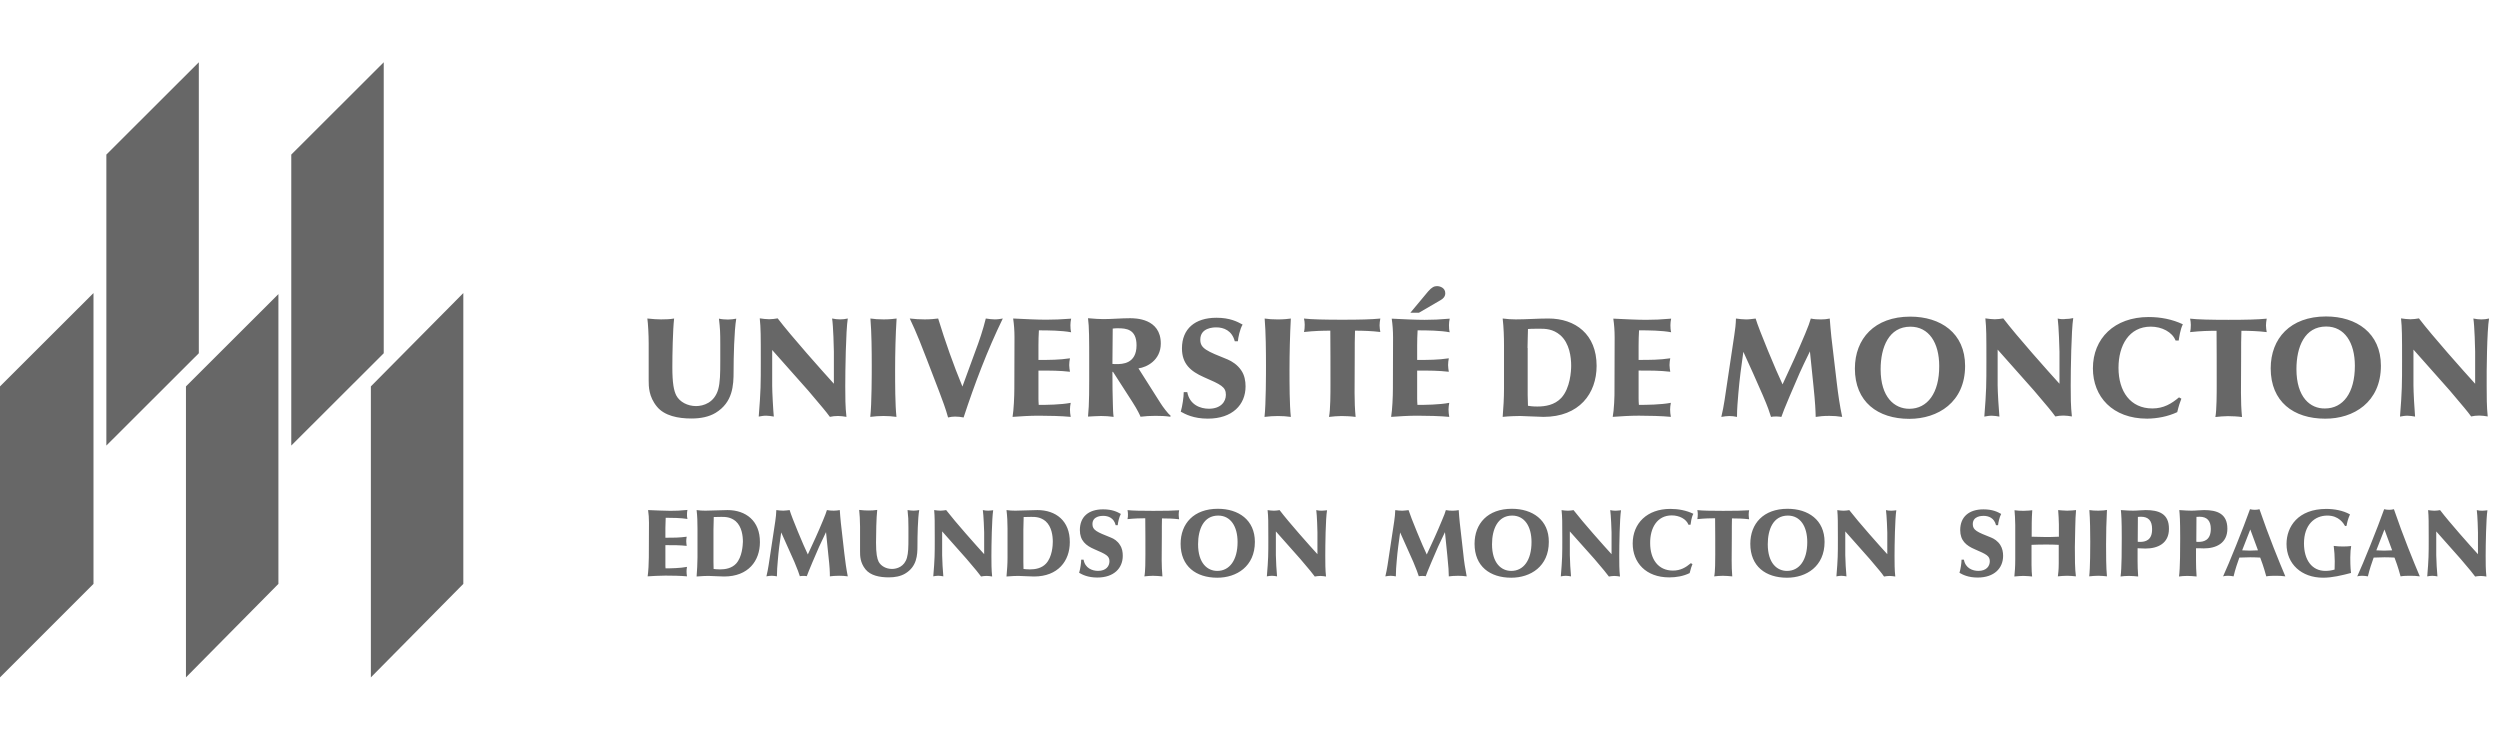 <?xml version="1.0" encoding="UTF-8" standalone="no"?>
<svg
   xmlns:dc="http://purl.org/dc/elements/1.1/"
   xmlns:cc="http://creativecommons.org/ns#"
   xmlns:rdf="http://www.w3.org/1999/02/22-rdf-syntax-ns#"
   xmlns:svg="http://www.w3.org/2000/svg"
   xmlns="http://www.w3.org/2000/svg"
   width="169"
   height="50"
   viewBox="0 0 169 50"
   id="svg5993"
   version="1.1">
  <defs
     id="defs5995" />
  <g
     id="layer1"
     transform="translate(-515.071,-881.648)">
    <g
       id="XMLID_2514_"
       transform="translate(759.751,-516.082)">
      <path
         style="fill:#676767"
         d="m -237.49,1427.85 6.25,-6.24 0,-19.67 -6.25,6.24 0,19.67 z m 12.5,-19.67 0,19.67 6.25,-6.24 0,-19.67 -6.25,6.24 z"
         class="st45"
         id="XMLID_2578_" />
      <path
         style="fill:#676767"
         d="m -162.96,1425.36 c -0.57,0 -1.3,-0.26 -1.46,-1.12 l -0.24,0 c 0,0.33 -0.09,0.94 -0.2,1.32 0.31,0.17 0.86,0.47 1.83,0.47 1.66,0 2.55,-0.94 2.55,-2.18 0,-0.37 -0.07,-0.76 -0.29,-1.08 -0.26,-0.39 -0.64,-0.62 -0.92,-0.74 -1.42,-0.57 -1.85,-0.74 -1.85,-1.34 0,-0.81 0.89,-0.83 1.08,-0.83 0.5,0 1.06,0.21 1.25,0.94 l 0.21,0 c 0.02,-0.24 0.13,-0.81 0.32,-1.13 -0.37,-0.2 -0.86,-0.46 -1.77,-0.46 -1.45,0 -2.33,0.75 -2.33,2.07 0,1.05 0.59,1.55 1.47,1.94 1.17,0.51 1.5,0.66 1.5,1.2 0,0.47 -0.35,0.94 -1.15,0.94 m -20.37,6.85 c 0.05,0.47 0.06,0.63 0.06,1.16 l 0,0.77 c 0,0.58 -0.01,0.97 -0.1,1.29 -0.17,0.61 -0.68,0.76 -1.01,0.76 -0.39,0 -0.74,-0.19 -0.9,-0.48 -0.11,-0.22 -0.18,-0.56 -0.18,-1.3 0,-0.56 0.02,-1.69 0.08,-2.21 -0.17,0.03 -0.39,0.04 -0.59,0.04 -0.17,0 -0.38,-0.01 -0.63,-0.04 0.03,0.22 0.06,0.75 0.06,1.13 l 0,1.68 c 0,0.29 0,0.75 0.37,1.21 0.34,0.42 0.96,0.54 1.57,0.54 0.42,0 0.79,-0.07 1.1,-0.25 0.81,-0.48 0.84,-1.26 0.84,-1.89 0,-0.63 0.02,-1.85 0.12,-2.41 -0.1,0.02 -0.25,0.04 -0.38,0.04 -0.12,0 -0.29,-0.02 -0.41,-0.04 m 47.67,-6.3 c 0.54,-0.04 1.16,-0.08 1.77,-0.08 0.66,0 1.55,0.02 2.16,0.08 -0.03,-0.17 -0.05,-0.33 -0.05,-0.5 0,-0.13 0.02,-0.29 0.05,-0.45 -0.66,0.13 -1.68,0.14 -2.16,0.14 -0.01,-0.13 -0.02,-0.27 -0.02,-0.41 l 0,-1.91 c 0.88,0 1.43,0 2.14,0.08 -0.02,-0.14 -0.05,-0.3 -0.05,-0.45 0,-0.15 0.02,-0.31 0.05,-0.46 -0.74,0.11 -1.36,0.11 -2.14,0.11 l 0,-0.98 c 0,-0.34 0.01,-0.68 0.03,-1.02 0.63,0 1.54,0.01 2.17,0.13 -0.04,-0.15 -0.05,-0.32 -0.05,-0.48 0,-0.15 0.02,-0.3 0.05,-0.44 -0.67,0.06 -1.17,0.08 -1.69,0.08 -0.59,0 -1.39,-0.04 -2.22,-0.08 0.06,0.4 0.09,0.83 0.09,1.26 l -0.01,3.47 c 0.01,0.52 -0.03,1.44 -0.12,1.91 m -56.82,-2.12 0,-2.4 2.45,2.76 c 1.02,1.21 1.14,1.34 1.45,1.76 0.17,-0.04 0.35,-0.06 0.56,-0.06 0.19,0 0.36,0.03 0.56,0.06 -0.08,-0.68 -0.08,-1.38 -0.08,-2.07 0,-1.06 0.04,-3.76 0.17,-4.58 -0.17,0.04 -0.34,0.06 -0.52,0.06 -0.15,0 -0.38,-0.02 -0.54,-0.06 0.08,0.49 0.12,2.06 0.12,2.24 l 0,2.17 c -0.8,-0.88 -2.86,-3.19 -3.8,-4.42 -0.18,0.03 -0.37,0.06 -0.57,0.06 -0.21,0 -0.42,-0.03 -0.64,-0.06 0.07,0.68 0.07,1.16 0.07,2.88 0,1.58 0,2 -0.14,3.76 0.18,-0.03 0.31,-0.06 0.5,-0.06 0.17,0 0.35,0.03 0.52,0.06 -0.04,-0.38 -0.11,-1.68 -0.11,-2.1 m 14.6,8.46 c -0.1,0 -0.26,-0.01 -0.36,-0.04 0.05,0.33 0.09,1.39 0.09,1.51 l 0,1.47 c -0.54,-0.59 -1.93,-2.15 -2.57,-2.98 -0.12,0.02 -0.25,0.04 -0.38,0.04 -0.14,0 -0.29,-0.02 -0.43,-0.04 0.04,0.46 0.04,0.78 0.04,1.94 0,1.07 0,1.35 -0.1,2.54 0.12,-0.02 0.21,-0.04 0.33,-0.04 0.12,0 0.23,0.02 0.35,0.04 -0.03,-0.27 -0.08,-1.14 -0.08,-1.43 l 0,-1.61 1.65,1.86 c 0.69,0.82 0.77,0.9 0.98,1.19 0.12,-0.02 0.24,-0.04 0.37,-0.04 0.13,0 0.25,0.02 0.38,0.04 -0.05,-0.46 -0.05,-0.93 -0.05,-1.39 0,-0.72 0.03,-2.53 0.12,-3.09 -0.1,0.01 -0.22,0.03 -0.34,0.03 m 3.91,-12.91 c -0.59,0 -1.39,-0.04 -2.22,-0.08 0.06,0.4 0.09,0.83 0.09,1.26 l -0.01,3.47 c 0,0.53 -0.04,1.45 -0.12,1.92 0.54,-0.04 1.16,-0.08 1.77,-0.08 0.66,0 1.55,0.02 2.16,0.08 -0.03,-0.17 -0.05,-0.33 -0.05,-0.5 0,-0.13 0.02,-0.29 0.05,-0.45 -0.66,0.13 -1.67,0.14 -2.16,0.14 -0.01,-0.13 -0.02,-0.27 -0.02,-0.41 l 0,-1.91 c 0.88,0 1.43,0 2.13,0.08 -0.02,-0.14 -0.05,-0.3 -0.05,-0.45 0,-0.15 0.02,-0.31 0.05,-0.46 -0.74,0.11 -1.36,0.11 -2.13,0.11 l 0,-0.98 c 0,-0.34 0.01,-0.68 0.03,-1.02 0.63,0 1.54,0.01 2.18,0.13 -0.04,-0.15 -0.05,-0.32 -0.05,-0.48 0,-0.15 0.02,-0.3 0.05,-0.44 -0.68,0.05 -1.18,0.07 -1.7,0.07 m 4.39,14.73 c -0.95,-0.38 -1.25,-0.5 -1.25,-0.91 0,-0.55 0.6,-0.56 0.73,-0.56 0.34,0 0.72,0.14 0.84,0.63 l 0.14,0 c 0.01,-0.16 0.09,-0.54 0.21,-0.76 -0.25,-0.14 -0.58,-0.31 -1.2,-0.31 -0.98,0 -1.57,0.5 -1.57,1.4 0,0.71 0.4,1.05 0.99,1.3 0.79,0.34 1.01,0.45 1.01,0.81 0,0.33 -0.23,0.65 -0.77,0.65 -0.39,0 -0.88,-0.18 -0.98,-0.76 l -0.16,0 c 0,0.23 -0.06,0.63 -0.14,0.89 0.21,0.12 0.58,0.32 1.23,0.32 1.12,0 1.72,-0.63 1.72,-1.47 0,-0.25 -0.04,-0.51 -0.19,-0.73 -0.16,-0.27 -0.42,-0.43 -0.61,-0.5 m -4.97,-1.86 c -0.5,0 -0.99,0.04 -1.49,0.04 -0.2,0 -0.4,-0.01 -0.6,-0.04 0.05,0.41 0.07,0.83 0.07,1.25 l 0,1.96 c 0,0.43 -0.03,0.85 -0.07,1.28 0.3,-0.03 0.69,-0.04 0.8,-0.04 0.17,0 0.83,0.04 1.06,0.04 1.63,0 2.42,-1.06 2.42,-2.32 0.01,-1.45 -0.95,-2.17 -2.19,-2.17 m 0.58,3.62 c -0.3,0.32 -0.73,0.39 -1.09,0.39 -0.21,0 -0.35,-0.02 -0.43,-0.03 -0.01,-0.16 -0.01,-0.33 -0.01,-0.49 l 0,-2.16 c 0,-0.22 0.02,-0.72 0.02,-0.86 0.08,0 0.19,-0.01 0.52,-0.01 0.28,0 0.62,0.01 0.96,0.29 0.42,0.37 0.49,1 0.49,1.39 0,0.25 -0.04,1.03 -0.46,1.48 m 79.13,-15.74 c 0.01,1.15 0.01,2.43 0.01,3.64 0,0.54 0,1.74 -0.09,2.19 0.26,-0.03 0.58,-0.06 0.85,-0.06 0.27,0 0.67,0.02 0.95,0.06 -0.05,-0.53 -0.07,-1.05 -0.07,-1.63 0,-0.63 0.01,-1.83 0.01,-2.4 0,-0.73 0,-1.38 0.02,-1.8 0.54,0 1.15,0.02 1.71,0.09 -0.02,-0.11 -0.05,-0.3 -0.05,-0.45 0,-0.14 0.02,-0.29 0.05,-0.46 -0.62,0.06 -1.4,0.08 -2.59,0.08 -1.13,0 -2.1,-0.02 -2.59,-0.08 0.03,0.13 0.05,0.28 0.05,0.42 0,0.16 -0.01,0.33 -0.05,0.49 0.72,-0.08 1.33,-0.09 1.79,-0.09 m -83.2,-0.83 c -0.19,0.77 -0.44,1.51 -0.72,2.25 l -0.86,2.35 c -0.62,-1.5 -1.16,-3.04 -1.64,-4.6 -0.23,0.03 -0.55,0.06 -0.91,0.06 -0.34,0 -0.67,-0.02 -1.01,-0.06 0.52,1.11 0.58,1.26 1.99,4.94 0.22,0.58 0.44,1.16 0.6,1.75 0.16,-0.04 0.32,-0.06 0.47,-0.06 0.19,0 0.39,0.02 0.58,0.06 0.75,-2.28 1.6,-4.53 2.65,-6.69 -0.12,0.02 -0.32,0.06 -0.54,0.06 -0.18,0 -0.41,-0.03 -0.61,-0.06 m -9.8,13.79 c -0.03,-0.23 -0.05,-0.6 -0.07,-0.84 -0.14,0.02 -0.23,0.04 -0.4,0.04 -0.16,0 -0.31,-0.01 -0.47,-0.04 -0.07,0.2 -0.1,0.32 -0.26,0.69 -0.32,0.78 -0.67,1.54 -1.03,2.31 -0.28,-0.57 -1.09,-2.51 -1.23,-3 -0.12,0.01 -0.29,0.04 -0.43,0.04 -0.13,0 -0.34,-0.02 -0.47,-0.04 -0.01,0.25 -0.03,0.5 -0.07,0.75 l -0.45,2.97 c -0.04,0.26 -0.09,0.51 -0.15,0.76 0.12,-0.02 0.25,-0.04 0.36,-0.04 0.12,0 0.23,0.02 0.35,0.04 0,-0.37 0.03,-0.72 0.06,-1.06 0.05,-0.63 0.13,-1.27 0.23,-1.91 0.3,0.66 0.6,1.33 0.89,1.99 0.23,0.54 0.3,0.76 0.37,0.97 0.06,-0.01 0.13,-0.02 0.24,-0.02 0.1,0 0.19,0.01 0.23,0.02 0.1,-0.26 0.13,-0.35 0.38,-0.94 0.43,-1.01 0.48,-1.13 0.92,-2.04 0.02,0.23 0.14,1.32 0.16,1.58 0.09,0.78 0.1,1.12 0.1,1.41 0.19,-0.02 0.34,-0.04 0.62,-0.04 0.21,0 0.38,0.01 0.59,0.04 -0.1,-0.5 -0.17,-1.02 -0.23,-1.53 l -0.24,-2.11 z m 17.59,-7.2 c 0.28,0 0.58,0.02 0.85,0.06 -0.04,-0.28 -0.04,-0.57 -0.05,-0.85 -0.02,-0.71 -0.03,-1.24 -0.03,-2.14 0,-0.03 0,-0.06 0.01,-0.06 0.02,0 0.03,0.01 0.04,0.02 l 1.3,2.02 c 0.35,0.54 0.52,0.92 0.55,1 0.36,-0.04 0.6,-0.06 1.01,-0.06 0.34,0 0.67,0.01 1,0.06 l 0.03,-0.06 c -0.19,-0.15 -0.54,-0.62 -0.69,-0.86 l -1.49,-2.35 c 0.55,-0.07 1.51,-0.54 1.51,-1.68 0,-1.71 -1.74,-1.71 -2.09,-1.71 -0.59,0 -1.2,0.06 -1.79,0.06 -0.24,0 -0.62,-0.02 -1.04,-0.06 0.08,0.57 0.08,1.46 0.08,2.94 0,1.93 0.01,2.83 -0.08,3.71 0.24,-0.01 0.63,-0.04 0.88,-0.04 m 0.79,-5.91 c 0.13,-0.02 0.24,-0.02 0.36,-0.02 0.55,0 1.25,0.06 1.25,1.15 0,1.27 -0.99,1.27 -1.34,1.27 -0.11,0 -0.21,0 -0.29,-0.01 l 0.02,-2.39 z m -15.49,5.91 c 0.32,0 0.57,0.02 0.87,0.06 -0.09,-0.84 -0.09,-2.27 -0.09,-3.18 0,-1.09 0.03,-2.38 0.1,-3.47 -0.13,0.02 -0.48,0.06 -0.87,0.06 -0.35,0 -0.64,-0.02 -0.9,-0.06 0.08,0.95 0.09,2.19 0.09,3.19 0,0.46 0,2.62 -0.1,3.46 0.29,-0.04 0.6,-0.06 0.9,-0.06 m -59.73,17.67 6.32,-6.32 0,-19.66 -6.32,6.31 0,19.67 z m 94.04,-17.61 c 0.54,-0.04 1.16,-0.08 1.77,-0.08 0.66,0 1.55,0.02 2.16,0.08 -0.03,-0.17 -0.05,-0.33 -0.05,-0.5 0,-0.13 0.02,-0.29 0.05,-0.45 -0.66,0.13 -1.68,0.14 -2.15,0.14 -0.01,-0.13 -0.02,-0.27 -0.02,-0.41 l 0,-1.91 c 0.88,0 1.43,0 2.14,0.08 -0.02,-0.14 -0.05,-0.3 -0.05,-0.45 0,-0.15 0.02,-0.31 0.05,-0.46 -0.74,0.11 -1.36,0.11 -2.14,0.11 l 0,-0.98 c 0,-0.34 0.01,-0.68 0.03,-1.02 0.63,0 1.54,0.01 2.17,0.13 -0.04,-0.15 -0.05,-0.32 -0.05,-0.48 0,-0.15 0.02,-0.3 0.05,-0.44 -0.67,0.06 -1.17,0.08 -1.7,0.08 -0.59,0 -1.39,-0.04 -2.22,-0.08 0.06,0.4 0.09,0.83 0.09,1.26 l -0.01,3.47 c 0,0.52 -0.04,1.44 -0.12,1.91 m 3.34,-7.89 c 0.16,-0.09 0.32,-0.23 0.32,-0.47 0,-0.36 -0.35,-0.48 -0.56,-0.48 -0.18,0 -0.35,0.07 -0.6,0.36 l -1.2,1.44 0.58,0 1.46,-0.85 z m -48.2,14.19 c -0.5,0 -0.99,0.04 -1.49,0.04 -0.2,0 -0.4,-0.01 -0.6,-0.04 0.05,0.41 0.06,0.83 0.06,1.25 l 0,1.96 c 0,0.43 -0.03,0.85 -0.06,1.28 0.3,-0.03 0.69,-0.04 0.8,-0.04 0.17,0 0.83,0.04 1.06,0.04 1.64,0 2.42,-1.06 2.42,-2.32 0.01,-1.45 -0.96,-2.17 -2.19,-2.17 m 0.58,3.62 c -0.3,0.32 -0.73,0.39 -1.09,0.39 -0.21,0 -0.35,-0.02 -0.43,-0.03 -0.01,-0.16 -0.01,-0.33 -0.01,-0.49 l 0,-2.16 c 0,-0.22 0.02,-0.72 0.02,-0.86 0.08,0 0.19,-0.01 0.52,-0.01 0.28,0 0.62,0.01 0.96,0.29 0.42,0.37 0.49,1 0.49,1.39 -0.01,0.25 -0.05,1.03 -0.46,1.48 m -0.17,-12.99 c 0,-0.93 0.04,-2.75 0.18,-3.57 -0.14,0.03 -0.36,0.06 -0.56,0.06 -0.19,0 -0.44,-0.02 -0.61,-0.06 0.08,0.69 0.09,0.93 0.09,1.72 l 0,1.15 c 0,0.85 -0.01,1.44 -0.14,1.91 -0.26,0.91 -1.01,1.13 -1.5,1.13 -0.57,0 -1.1,-0.28 -1.33,-0.71 -0.17,-0.33 -0.27,-0.83 -0.27,-1.93 0,-0.82 0.03,-2.51 0.12,-3.28 -0.26,0.05 -0.58,0.06 -0.88,0.06 -0.26,0 -0.56,-0.02 -0.93,-0.06 0.05,0.34 0.09,1.12 0.09,1.67 l 0,2.5 c 0,0.42 0,1.11 0.56,1.79 0.51,0.62 1.43,0.8 2.33,0.8 0.62,0 1.18,-0.11 1.63,-0.38 1.17,-0.71 1.22,-1.86 1.22,-2.8 m -37.02,20.68 6.25,-6.32 0,-19.59 -6.25,6.24 0,19.67 z m 89.01,-17.61 c 0.45,-0.05 1.02,-0.06 1.19,-0.06 0.26,0 1.24,0.06 1.57,0.06 2.42,0 3.59,-1.58 3.59,-3.45 0,-2.13 -1.43,-3.2 -3.26,-3.2 -0.74,0 -1.47,0.06 -2.2,0.06 -0.3,0 -0.59,-0.02 -0.89,-0.06 0.07,0.61 0.09,1.24 0.09,1.85 l 0,2.9 c 0,0.64 -0.04,1.27 -0.09,1.9 m 1.68,-4.66 c 0,-0.33 0.03,-1.07 0.03,-1.28 0.11,-0.01 0.28,-0.02 0.77,-0.02 0.41,0 0.92,0.01 1.42,0.44 0.62,0.55 0.73,1.48 0.73,2.06 0,0.35 -0.06,1.52 -0.67,2.18 -0.45,0.48 -1.08,0.58 -1.62,0.58 -0.32,0 -0.52,-0.03 -0.63,-0.05 -0.01,-0.24 -0.02,-0.49 -0.02,-0.73 l 0,-3.18 z m -57.95,11.01 c -0.4,0 -0.94,-0.03 -1.5,-0.05 0.04,0.27 0.06,0.56 0.06,0.85 l -0.01,2.34 c 0,0.36 -0.03,0.97 -0.08,1.29 0.36,-0.02 0.78,-0.05 1.2,-0.05 0.45,0 1.05,0.01 1.46,0.05 -0.02,-0.12 -0.03,-0.23 -0.03,-0.34 0,-0.09 0.01,-0.19 0.03,-0.3 -0.45,0.09 -1.13,0.1 -1.45,0.1 -0.01,-0.09 -0.01,-0.18 -0.01,-0.28 l 0,-1.29 c 0.59,0 0.96,0 1.44,0.05 -0.01,-0.1 -0.03,-0.2 -0.03,-0.31 0,-0.1 0.01,-0.21 0.03,-0.31 -0.5,0.07 -0.92,0.07 -1.44,0.07 l 0,-0.66 c 0,-0.23 0.01,-0.46 0.02,-0.69 0.43,0 1.04,0.01 1.47,0.08 -0.03,-0.1 -0.03,-0.21 -0.03,-0.32 0,-0.1 0.01,-0.2 0.03,-0.29 -0.47,0.05 -0.8,0.06 -1.16,0.06 m -20.24,11.26 6.25,-6.32 0,-19.66 -6.25,6.31 0,19.67 z m 87.94,-10.95 c 0.51,0 0.98,0.24 1.13,0.63 l 0.14,0 c 0.02,-0.14 0.06,-0.5 0.19,-0.74 -0.48,-0.23 -1.02,-0.33 -1.56,-0.33 -1.56,0 -2.54,0.97 -2.54,2.34 0,1.29 0.89,2.29 2.47,2.29 0.47,0 0.95,-0.08 1.38,-0.29 0.07,-0.29 0.13,-0.47 0.19,-0.61 l -0.11,-0.06 c -0.34,0.29 -0.7,0.5 -1.21,0.5 -1,0 -1.54,-0.77 -1.54,-1.86 -0.01,-1.02 0.47,-1.87 1.46,-1.87 m 28.84,-0.32 c -0.23,0 -0.43,-0.01 -0.61,-0.04 0.05,0.64 0.06,1.48 0.06,2.15 0,0.31 0,1.76 -0.07,2.33 0.2,-0.02 0.41,-0.04 0.61,-0.04 0.21,0 0.39,0.02 0.59,0.04 -0.06,-0.57 -0.06,-1.53 -0.06,-2.15 0,-0.74 0.02,-1.6 0.06,-2.34 -0.08,0.02 -0.31,0.05 -0.58,0.05 m 5.33,-6.66 c 0.1,-0.42 0.19,-0.69 0.28,-0.91 l -0.16,-0.09 c -0.51,0.43 -1.04,0.75 -1.8,0.75 -1.48,0 -2.29,-1.14 -2.29,-2.75 0,-1.51 0.71,-2.78 2.18,-2.78 0.75,0 1.45,0.36 1.68,0.94 l 0.21,0 c 0.03,-0.2 0.1,-0.74 0.28,-1.1 -0.72,-0.34 -1.51,-0.49 -2.31,-0.49 -2.32,0 -3.77,1.45 -3.77,3.47 0,1.91 1.32,3.4 3.67,3.4 0.68,-0.01 1.39,-0.14 2.03,-0.44 m -2.13,6.62 c -0.29,0 -0.56,0.04 -0.85,0.04 -0.14,0 -0.48,-0.01 -0.83,-0.04 0.03,0.32 0.06,0.61 0.06,1.87 0,0.65 0,2.09 -0.08,2.62 0.16,-0.02 0.34,-0.04 0.56,-0.04 0.21,0 0.43,0.02 0.63,0.04 -0.03,-0.35 -0.04,-0.79 -0.04,-1.04 l 0,-0.87 c 0.12,0.01 0.41,0.02 0.53,0.02 0.83,0 1.59,-0.34 1.59,-1.33 0.01,-1.03 -0.69,-1.27 -1.57,-1.27 m -0.38,2.15 c -0.06,0 -0.11,0 -0.16,-0.01 l 0.01,-1.68 c 0.07,-0.01 0.14,-0.01 0.21,-0.01 0.51,0 0.75,0.28 0.75,0.82 0.02,0.79 -0.48,0.88 -0.81,0.88 m 4.31,0.44 c 0.82,0 1.59,-0.34 1.59,-1.33 0,-1.02 -0.7,-1.26 -1.57,-1.26 -0.29,0 -0.56,0.04 -0.85,0.04 -0.13,0 -0.48,-0.01 -0.83,-0.04 0.03,0.32 0.06,0.61 0.06,1.87 0,0.65 0,2.09 -0.08,2.62 0.16,-0.02 0.34,-0.04 0.56,-0.04 0.21,0 0.43,0.02 0.63,0.04 -0.03,-0.35 -0.04,-0.79 -0.04,-1.04 l 0,-0.87 c 0.12,-0.01 0.41,0.01 0.53,0.01 m -0.5,-2.13 c 0.07,-0.01 0.14,-0.01 0.21,-0.01 0.51,0 0.76,0.28 0.76,0.82 0,0.79 -0.5,0.88 -0.83,0.88 -0.06,0 -0.11,0 -0.15,-0.01 l 0.01,-1.68 z m -8.14,-0.46 c -0.1,0.01 -0.37,0.04 -0.6,0.04 -0.2,0 -0.48,-0.03 -0.61,-0.04 0.02,0.25 0.05,0.7 0.05,0.97 l 0,0.83 c -0.37,0.02 -0.66,0.02 -0.93,0.02 -0.29,0 -0.57,-0.01 -0.91,-0.02 0,-0.79 0,-1.19 0.04,-1.79 -0.1,0.01 -0.32,0.04 -0.59,0.04 -0.22,0 -0.41,-0.01 -0.61,-0.04 0.02,0.23 0.05,0.64 0.05,1 l 0,2.32 c 0,0.54 -0.03,0.84 -0.06,1.16 0.19,-0.02 0.47,-0.04 0.61,-0.04 0.23,0 0.47,0.03 0.59,0.04 -0.02,-0.17 -0.04,-0.5 -0.04,-0.78 l 0,-1.36 c 0.23,-0.01 0.57,-0.02 0.9,-0.02 0.35,0 0.67,0 0.94,0.02 l 0,1.25 c 0,0.47 -0.04,0.72 -0.06,0.88 0.21,-0.02 0.42,-0.04 0.63,-0.04 0.19,0 0.39,0.02 0.59,0.04 -0.07,-0.54 -0.07,-1.2 -0.07,-1.98 0.02,-0.64 0.02,-1.95 0.08,-2.5 m -1.24,-12.95 c 0.07,0.49 0.12,2.06 0.12,2.24 l 0,2.17 c -0.8,-0.88 -2.86,-3.19 -3.8,-4.42 -0.18,0.03 -0.37,0.06 -0.57,0.06 -0.21,0 -0.42,-0.03 -0.64,-0.06 0.07,0.68 0.07,1.16 0.07,2.88 0,1.58 0,2 -0.14,3.76 0.18,-0.03 0.31,-0.06 0.5,-0.06 0.17,0 0.34,0.03 0.52,0.06 -0.04,-0.4 -0.12,-1.7 -0.12,-2.13 l 0,-2.4 2.45,2.76 c 1.03,1.21 1.14,1.34 1.45,1.76 0.17,-0.04 0.36,-0.06 0.56,-0.06 0.19,0 0.36,0.03 0.56,0.06 -0.08,-0.68 -0.08,-1.38 -0.08,-2.07 0,-1.06 0.04,-3.76 0.17,-4.58 -0.17,0.04 -0.35,0.06 -0.52,0.06 -0.15,0.03 -0.38,0.01 -0.53,-0.03 m -4.49,14.81 c -0.96,-0.38 -1.25,-0.5 -1.25,-0.91 0,-0.55 0.6,-0.56 0.73,-0.56 0.34,0 0.72,0.14 0.84,0.63 l 0.14,0 c 0.01,-0.16 0.09,-0.54 0.21,-0.76 -0.25,-0.14 -0.58,-0.31 -1.2,-0.31 -0.97,0 -1.57,0.5 -1.57,1.4 0,0.71 0.4,1.05 0.99,1.3 0.79,0.34 1.01,0.45 1.01,0.81 0,0.33 -0.23,0.65 -0.77,0.65 -0.39,0 -0.88,-0.18 -0.98,-0.76 l -0.16,0 c 0,0.23 -0.06,0.63 -0.14,0.89 0.21,0.12 0.58,0.32 1.23,0.32 1.12,0 1.72,-0.63 1.72,-1.47 0,-0.25 -0.05,-0.51 -0.19,-0.73 -0.17,-0.27 -0.43,-0.43 -0.61,-0.5 m 17.82,-1.88 c -0.11,0 -0.23,-0.01 -0.33,-0.04 -0.45,1.27 -1.43,3.7 -1.82,4.54 0.14,-0.04 0.3,-0.04 0.36,-0.04 0.13,0 0.23,0.02 0.35,0.04 0.11,-0.48 0.28,-0.96 0.39,-1.27 0.25,-0.01 0.5,-0.02 0.74,-0.02 0.23,0 0.45,0.01 0.67,0.02 0.07,0.19 0.23,0.6 0.41,1.27 0.2,-0.04 0.47,-0.04 0.68,-0.04 0.2,0 0.41,0.01 0.61,0.04 -0.4,-0.94 -1.14,-2.75 -1.75,-4.54 -0.1,0.03 -0.21,0.04 -0.31,0.04 m -0.34,2.76 c -0.17,0 -0.35,-0.01 -0.52,-0.02 l 0.55,-1.41 0.52,1.41 c -0.19,0 -0.37,0.02 -0.55,0.02 m 16.17,-15.69 c -0.17,0.04 -0.34,0.06 -0.52,0.06 -0.15,0 -0.38,-0.02 -0.54,-0.06 0.08,0.49 0.12,2.06 0.12,2.24 l 0,2.17 c -0.8,-0.88 -2.86,-3.19 -3.8,-4.42 -0.18,0.03 -0.37,0.06 -0.57,0.06 -0.21,0 -0.42,-0.03 -0.64,-0.06 0.07,0.68 0.07,1.16 0.07,2.88 0,1.58 0,2 -0.14,3.76 0.18,-0.03 0.31,-0.06 0.5,-0.06 0.17,0 0.35,0.03 0.52,0.06 -0.04,-0.4 -0.11,-1.7 -0.11,-2.13 l 0,-2.4 2.45,2.76 c 1.02,1.21 1.14,1.34 1.45,1.76 0.17,-0.04 0.35,-0.06 0.56,-0.06 0.19,0 0.36,0.03 0.56,0.06 -0.07,-0.68 -0.07,-1.38 -0.07,-2.07 -0.01,-1.03 0.02,-3.72 0.16,-4.55 m -6.75,12.93 c -0.11,0 -0.23,-0.01 -0.34,-0.04 -0.45,1.27 -1.43,3.7 -1.82,4.54 0.14,-0.04 0.3,-0.04 0.36,-0.04 0.13,0 0.23,0.02 0.36,0.04 0.11,-0.48 0.28,-0.96 0.39,-1.27 0.25,-0.01 0.5,-0.02 0.74,-0.02 0.23,0 0.45,0.01 0.67,0.02 0.07,0.19 0.23,0.6 0.41,1.27 0.2,-0.04 0.47,-0.04 0.69,-0.04 0.2,0 0.41,0.01 0.61,0.04 -0.4,-0.94 -1.14,-2.75 -1.75,-4.54 -0.11,0.03 -0.22,0.04 -0.32,0.04 m -0.35,2.76 c -0.17,0 -0.35,-0.01 -0.52,-0.02 l 0.55,-1.41 0.52,1.41 c -0.18,0 -0.36,0.02 -0.55,0.02 m -0.21,-12.5 c 0,-2.21 -1.65,-3.33 -3.71,-3.33 -2.42,0 -3.74,1.49 -3.74,3.51 0,2.25 1.54,3.4 3.68,3.4 1.92,0.01 3.77,-1.11 3.77,-3.58 m -5.71,0.23 c 0,-1.5 0.55,-2.88 2.01,-2.88 1.24,0 1.94,1.08 1.94,2.66 0,1.83 -0.8,2.88 -2.02,2.88 -0.99,0.02 -1.93,-0.75 -1.93,-2.66 m 3.15,11.99 c -0.21,0 -0.42,-0.01 -0.63,-0.04 0.04,0.34 0.07,0.69 0.07,1.03 0,0.2 -0.01,0.38 -0.01,0.57 -0.2,0.06 -0.41,0.09 -0.62,0.09 -0.92,0 -1.45,-0.75 -1.45,-1.86 0,-1.25 0.71,-1.88 1.58,-1.88 0.79,0 1.1,0.54 1.2,0.71 l 0.1,-0.02 c 0.03,-0.19 0.08,-0.43 0.23,-0.77 -0.48,-0.27 -1.08,-0.37 -1.6,-0.37 -1.91,0 -2.69,1.2 -2.69,2.37 0,1.35 1.01,2.28 2.47,2.28 0.63,0 1.27,-0.16 1.89,-0.32 -0.05,-0.39 -0.05,-0.86 -0.05,-1.04 0,-0.32 0.03,-0.65 0.06,-0.78 -0.2,0.02 -0.35,0.03 -0.55,0.03 m -69.05,-2.42 c -0.1,0 -0.26,-0.01 -0.36,-0.04 0.05,0.33 0.08,1.39 0.08,1.51 l 0,1.47 c -0.54,-0.59 -1.93,-2.15 -2.56,-2.98 -0.12,0.02 -0.25,0.04 -0.38,0.04 -0.14,0 -0.29,-0.02 -0.43,-0.04 0.05,0.46 0.05,0.78 0.05,1.94 0,1.07 0,1.35 -0.1,2.54 0.12,-0.02 0.21,-0.04 0.34,-0.04 0.12,0 0.23,0.02 0.35,0.04 -0.03,-0.27 -0.08,-1.14 -0.08,-1.43 l 0,-1.61 1.65,1.86 c 0.69,0.82 0.77,0.9 0.98,1.19 0.12,-0.02 0.24,-0.04 0.38,-0.04 0.13,0 0.24,0.02 0.38,0.04 -0.05,-0.46 -0.05,-0.93 -0.05,-1.39 0,-0.72 0.02,-2.53 0.12,-3.09 -0.14,0.01 -0.26,0.03 -0.37,0.03 m 1.4,-12.91 c -1.13,0 -2.1,-0.02 -2.59,-0.08 0.03,0.13 0.05,0.28 0.05,0.42 0,0.16 -0.01,0.33 -0.05,0.49 0.71,-0.08 1.32,-0.09 1.78,-0.09 0.01,1.15 0.01,2.43 0.01,3.64 0,0.54 0,1.74 -0.1,2.19 0.26,-0.03 0.59,-0.06 0.85,-0.06 0.27,0 0.67,0.02 0.95,0.06 -0.05,-0.53 -0.07,-1.05 -0.07,-1.63 0,-0.63 0.01,-1.83 0.01,-2.4 0,-0.73 0,-1.38 0.02,-1.8 0.54,0 1.15,0.02 1.71,0.09 -0.02,-0.11 -0.05,-0.3 -0.05,-0.45 0,-0.14 0.02,-0.29 0.05,-0.46 -0.61,0.06 -1.38,0.08 -2.57,0.08 m 7.94,13.71 c -0.03,-0.23 -0.05,-0.6 -0.07,-0.84 -0.14,0.02 -0.23,0.04 -0.4,0.04 -0.16,0 -0.31,-0.01 -0.47,-0.04 -0.06,0.2 -0.1,0.32 -0.26,0.69 -0.32,0.78 -0.67,1.54 -1.03,2.31 -0.28,-0.57 -1.08,-2.51 -1.23,-3 -0.12,0.01 -0.29,0.04 -0.43,0.04 -0.13,0 -0.34,-0.02 -0.47,-0.04 -0.01,0.25 -0.03,0.5 -0.07,0.75 l -0.45,2.97 c -0.04,0.26 -0.09,0.51 -0.15,0.76 0.12,-0.02 0.25,-0.04 0.36,-0.04 0.12,0 0.23,0.02 0.35,0.04 0,-0.37 0.03,-0.72 0.06,-1.06 0.05,-0.63 0.14,-1.27 0.23,-1.91 0.3,0.66 0.6,1.33 0.89,1.99 0.23,0.54 0.3,0.76 0.37,0.97 0.06,-0.01 0.13,-0.02 0.24,-0.02 0.1,0 0.19,0.01 0.23,0.02 0.1,-0.26 0.13,-0.35 0.38,-0.94 0.43,-1.01 0.48,-1.13 0.92,-2.04 0.02,0.23 0.14,1.32 0.16,1.58 0.08,0.78 0.1,1.12 0.1,1.41 0.19,-0.02 0.34,-0.04 0.62,-0.04 0.21,0 0.38,0.01 0.59,0.04 -0.1,-0.5 -0.18,-1.02 -0.23,-1.53 l -0.24,-2.11 z m -20.72,-0.79 c -0.76,0 -1.41,-0.01 -1.74,-0.05 0.02,0.09 0.03,0.19 0.03,0.28 0,0.11 0,0.22 -0.03,0.33 0.48,-0.05 0.89,-0.06 1.2,-0.06 0.01,0.77 0.01,1.64 0.01,2.46 0,0.36 0,1.17 -0.07,1.47 0.18,-0.02 0.4,-0.04 0.58,-0.04 0.18,0 0.45,0.02 0.64,0.04 -0.03,-0.36 -0.05,-0.71 -0.05,-1.1 0,-0.42 0.01,-1.23 0.01,-1.61 0,-0.49 0,-0.93 0.01,-1.21 0.36,0 0.78,0.01 1.16,0.06 -0.01,-0.07 -0.03,-0.2 -0.03,-0.3 0,-0.1 0.01,-0.2 0.03,-0.31 -0.42,0.03 -0.95,0.04 -1.75,0.04 m 4.37,-0.14 c -1.63,0 -2.52,1 -2.52,2.37 0,1.52 1.04,2.29 2.48,2.29 1.3,0 2.54,-0.76 2.54,-2.42 0,-1.49 -1.11,-2.24 -2.5,-2.24 m -0.04,4.2 c -0.67,0 -1.3,-0.52 -1.3,-1.8 0,-1.01 0.37,-1.94 1.36,-1.94 0.84,0 1.31,0.73 1.31,1.79 0,1.23 -0.55,1.95 -1.37,1.95 m 19.91,-4.2 c -1.63,0 -2.52,1 -2.52,2.37 0,1.52 1.04,2.29 2.48,2.29 1.3,0 2.54,-0.76 2.54,-2.42 0.01,-1.49 -1.11,-2.24 -2.5,-2.24 m -0.04,4.2 c -0.67,0 -1.3,-0.52 -1.3,-1.8 0,-1.01 0.38,-1.94 1.36,-1.94 0.84,0 1.31,0.73 1.31,1.79 0,1.23 -0.54,1.95 -1.37,1.95 m -15.77,-10.47 c 0.32,0 0.58,0.02 0.87,0.06 -0.09,-0.84 -0.09,-2.27 -0.09,-3.18 0,-1.09 0.03,-2.38 0.09,-3.47 -0.13,0.02 -0.48,0.06 -0.87,0.06 -0.35,0 -0.64,-0.02 -0.9,-0.06 0.08,0.95 0.09,2.19 0.09,3.19 0,0.46 0,2.62 -0.1,3.46 0.31,-0.04 0.61,-0.06 0.91,-0.06 m 30.09,6.41 c -0.76,0 -1.41,-0.01 -1.74,-0.05 0.02,0.09 0.03,0.19 0.03,0.28 0,0.11 -0.01,0.22 -0.03,0.33 0.48,-0.05 0.89,-0.06 1.2,-0.06 0.01,0.77 0.01,1.64 0.01,2.46 0,0.36 0,1.17 -0.07,1.47 0.17,-0.02 0.39,-0.04 0.58,-0.04 0.18,0 0.45,0.02 0.64,0.04 -0.03,-0.36 -0.04,-0.71 -0.04,-1.1 0,-0.42 0.01,-1.23 0.01,-1.61 0,-0.49 0,-0.93 0.01,-1.21 0.36,0 0.78,0.01 1.16,0.06 -0.01,-0.07 -0.03,-0.2 -0.03,-0.3 0,-0.1 0.01,-0.2 0.03,-0.31 -0.44,0.03 -0.96,0.04 -1.76,0.04 m 7.69,-8.62 -0.37,-3.13 c -0.04,-0.35 -0.08,-0.88 -0.11,-1.25 -0.2,0.04 -0.34,0.06 -0.59,0.06 -0.23,0 -0.46,-0.01 -0.69,-0.06 -0.09,0.3 -0.15,0.48 -0.38,1.03 -0.48,1.15 -1,2.29 -1.53,3.42 -0.41,-0.85 -1.61,-3.73 -1.82,-4.45 -0.18,0.02 -0.43,0.06 -0.63,0.06 -0.19,0 -0.51,-0.03 -0.7,-0.06 -0.01,0.37 -0.05,0.75 -0.11,1.11 l -0.66,4.41 c -0.06,0.39 -0.13,0.76 -0.22,1.13 0.18,-0.03 0.37,-0.06 0.54,-0.06 0.17,0 0.34,0.02 0.52,0.06 0,-0.55 0.05,-1.07 0.09,-1.57 0.08,-0.94 0.2,-1.89 0.34,-2.83 0.45,0.98 0.89,1.96 1.32,2.95 0.34,0.79 0.45,1.13 0.55,1.45 0.09,-0.02 0.19,-0.03 0.35,-0.03 0.15,0 0.28,0.02 0.35,0.03 0.14,-0.39 0.19,-0.52 0.56,-1.4 0.64,-1.5 0.71,-1.68 1.37,-3.03 0.03,0.33 0.2,1.96 0.24,2.34 0.12,1.15 0.14,1.66 0.15,2.09 0.28,-0.04 0.5,-0.07 0.92,-0.07 0.31,0 0.56,0.02 0.87,0.07 -0.16,-0.75 -0.27,-1.51 -0.36,-2.27 m 3.68,8.61 c -0.1,0 -0.26,-0.01 -0.36,-0.04 0.05,0.33 0.09,1.39 0.09,1.51 l 0,1.47 c -0.54,-0.59 -1.93,-2.15 -2.57,-2.98 -0.12,0.02 -0.25,0.04 -0.38,0.04 -0.14,0 -0.28,-0.02 -0.43,-0.04 0.04,0.46 0.04,0.78 0.04,1.94 0,1.07 0,1.35 -0.1,2.54 0.12,-0.02 0.21,-0.04 0.33,-0.04 0.12,0 0.23,0.02 0.35,0.04 -0.03,-0.27 -0.08,-1.14 -0.08,-1.43 l 0,-1.61 1.65,1.86 c 0.69,0.82 0.77,0.9 0.97,1.19 0.12,-0.02 0.24,-0.04 0.38,-0.04 0.13,0 0.25,0.02 0.38,0.04 -0.05,-0.46 -0.05,-0.93 -0.05,-1.39 0,-0.72 0.03,-2.53 0.12,-3.09 -0.11,0.01 -0.22,0.03 -0.34,0.03 m 1.28,-13.12 c -2.41,0 -3.74,1.49 -3.74,3.51 0,2.25 1.54,3.4 3.68,3.4 1.93,0 3.77,-1.12 3.77,-3.58 0,-2.22 -1.65,-3.33 -3.71,-3.33 m -0.06,6.23 c -1,0 -1.94,-0.77 -1.94,-2.67 0,-1.5 0.56,-2.88 2.01,-2.88 1.25,0 1.95,1.08 1.95,2.66 0.01,1.83 -0.8,2.89 -2.02,2.89 m -8.23,6.76 c -1.63,0 -2.52,1 -2.52,2.37 0,1.52 1.04,2.29 2.48,2.29 1.3,0 2.54,-0.76 2.54,-2.42 0,-1.49 -1.11,-2.24 -2.5,-2.24 m -0.04,4.2 c -0.67,0 -1.3,-0.52 -1.3,-1.8 0,-1.01 0.37,-1.94 1.36,-1.94 0.84,0 1.31,0.73 1.31,1.79 0,1.23 -0.54,1.95 -1.37,1.95 m -11.59,-4.07 c -0.1,0 -0.26,-0.01 -0.36,-0.04 0.05,0.33 0.09,1.39 0.09,1.51 l 0,1.47 c -0.54,-0.59 -1.93,-2.15 -2.57,-2.98 -0.12,0.02 -0.25,0.04 -0.38,0.04 -0.14,0 -0.28,-0.02 -0.43,-0.04 0.05,0.46 0.05,0.78 0.05,1.94 0,1.07 0,1.35 -0.1,2.54 0.12,-0.02 0.21,-0.04 0.34,-0.04 0.12,0 0.23,0.02 0.35,0.04 -0.03,-0.27 -0.08,-1.14 -0.08,-1.43 l 0,-1.61 1.66,1.86 c 0.69,0.82 0.77,0.9 0.98,1.19 0.12,-0.02 0.24,-0.04 0.37,-0.04 0.13,0 0.25,0.02 0.38,0.04 -0.05,-0.46 -0.05,-0.93 -0.05,-1.39 0,-0.72 0.03,-2.53 0.12,-3.09 -0.14,0.01 -0.26,0.03 -0.37,0.03 m 58.58,0 c -0.1,0 -0.26,-0.01 -0.36,-0.04 0.05,0.33 0.08,1.39 0.08,1.51 l 0,1.47 c -0.54,-0.59 -1.93,-2.15 -2.56,-2.98 -0.12,0.02 -0.25,0.04 -0.38,0.04 -0.14,0 -0.29,-0.02 -0.43,-0.04 0.04,0.46 0.04,0.78 0.04,1.94 0,1.07 0,1.35 -0.1,2.54 0.12,-0.02 0.21,-0.04 0.34,-0.04 0.12,0 0.23,0.02 0.35,0.04 -0.03,-0.27 -0.08,-1.14 -0.08,-1.43 l 0,-1.61 1.65,1.86 c 0.69,0.82 0.77,0.9 0.98,1.19 0.12,-0.02 0.24,-0.04 0.38,-0.04 0.13,0 0.25,0.02 0.38,0.04 -0.05,-0.46 -0.05,-0.93 -0.05,-1.39 0,-0.72 0.03,-2.53 0.12,-3.09 -0.12,0.01 -0.24,0.03 -0.36,0.03"
         class="st45"
         id="XMLID_2515_" />
    </g>
  </g>
</svg>

